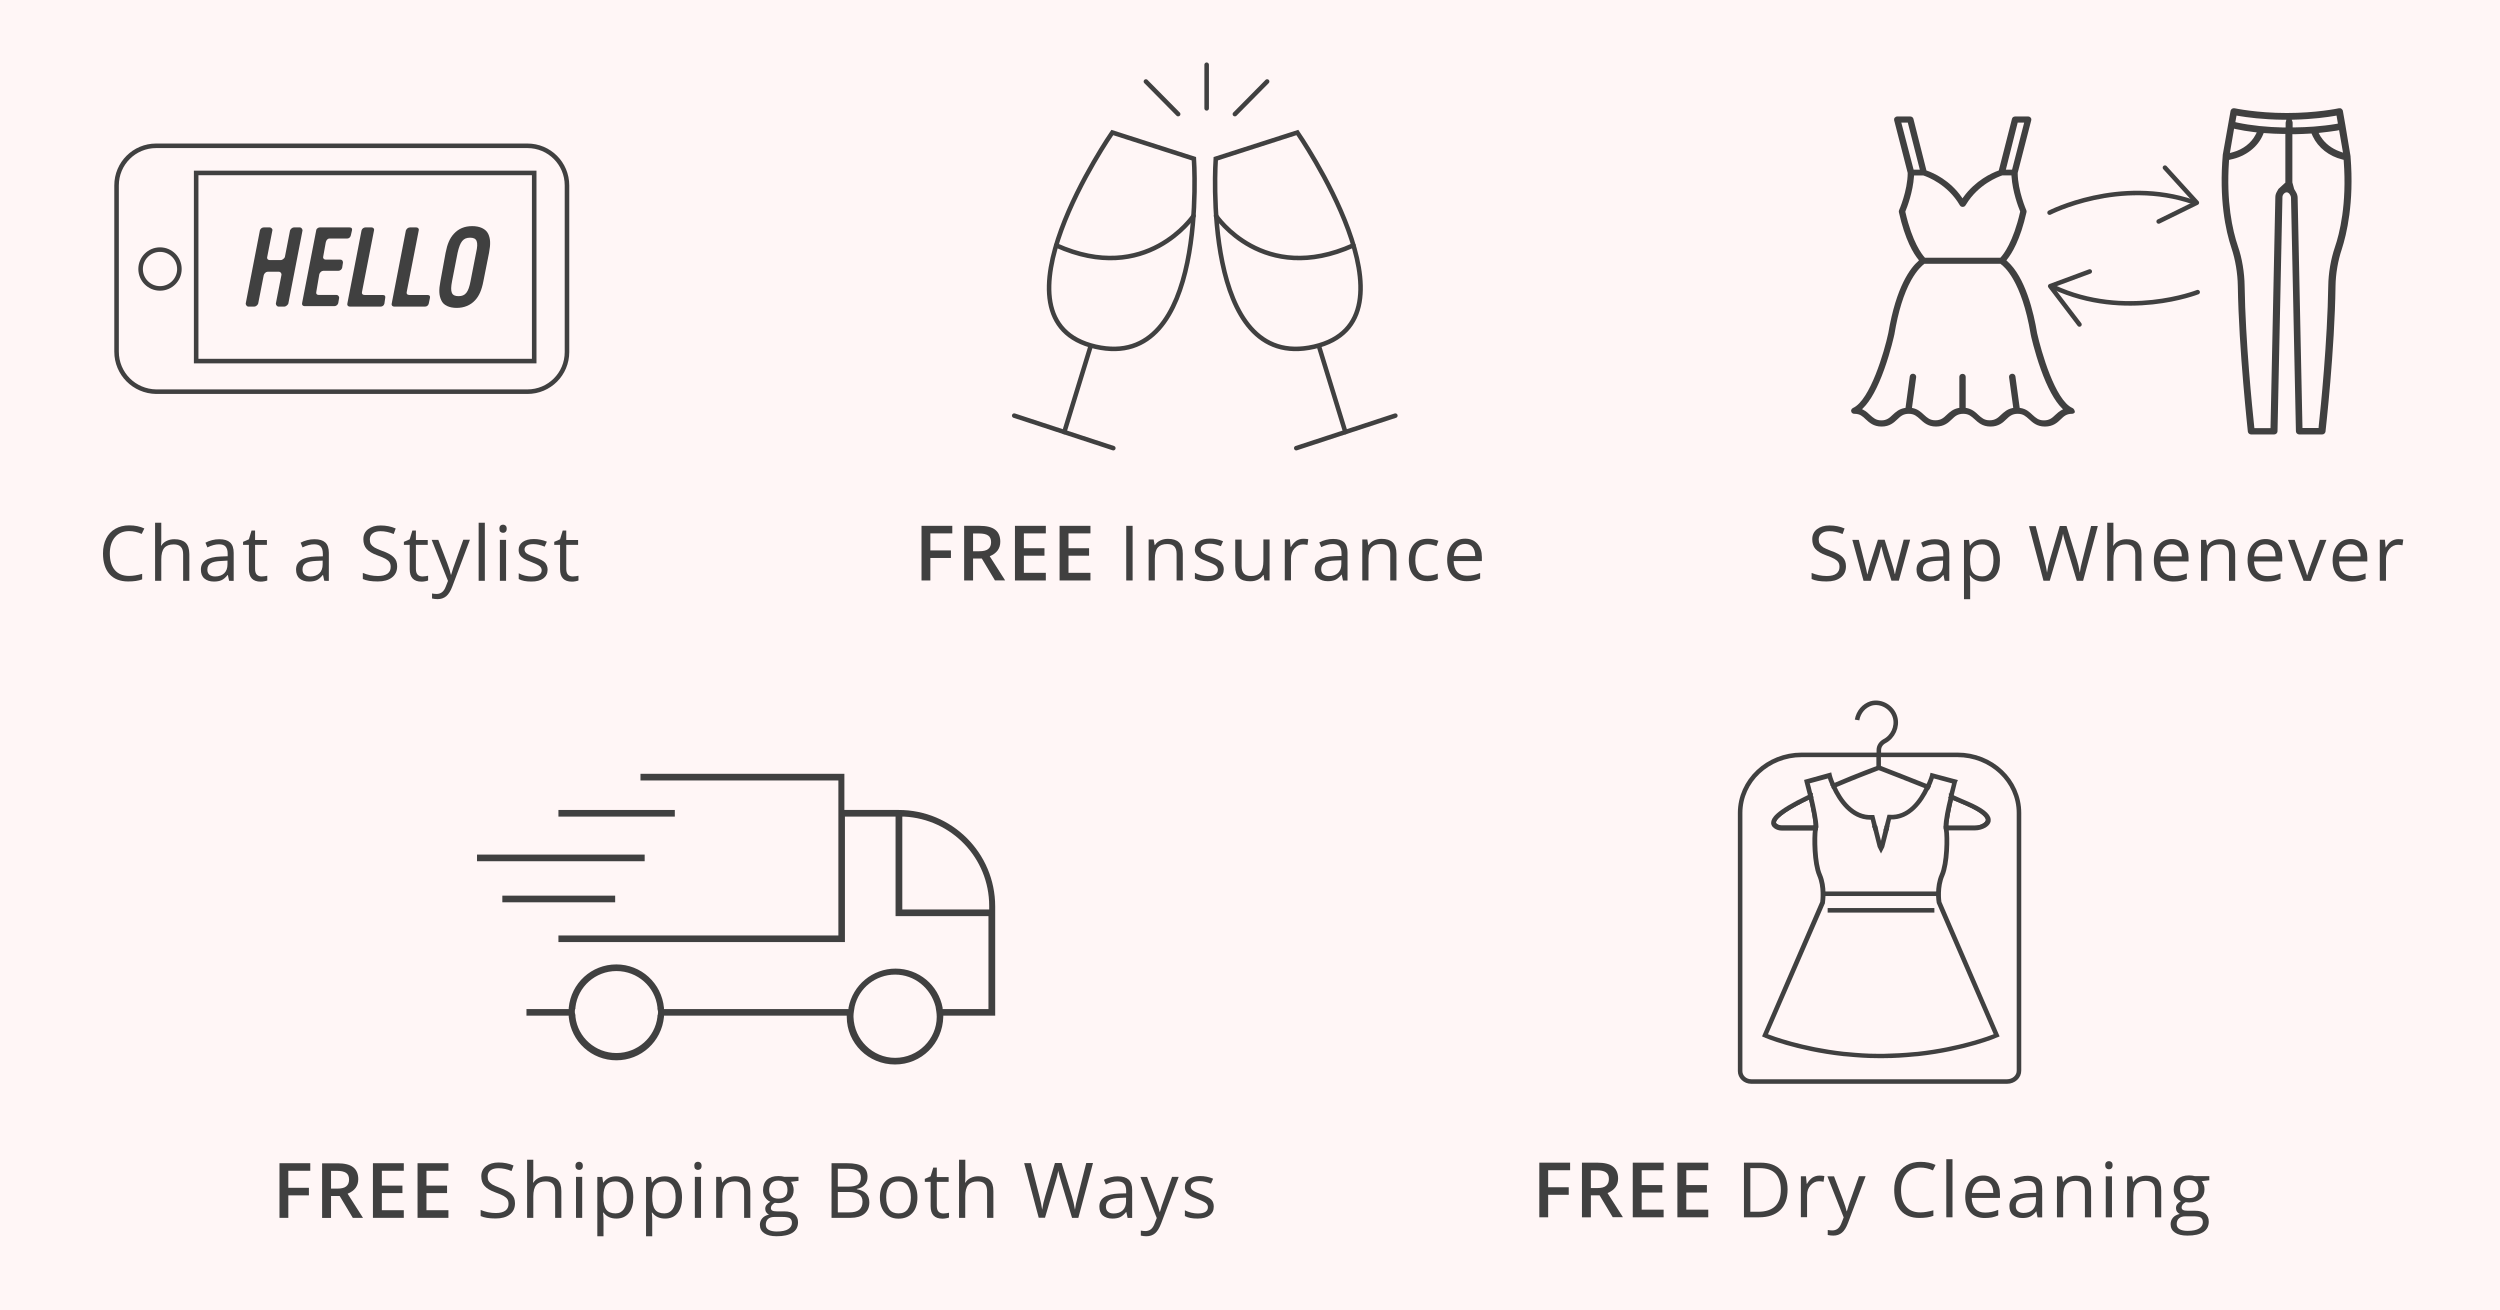 <?xml version="1.0" encoding="utf-8"?>
<!-- Generator: Adobe Illustrator 23.0.1, SVG Export Plug-In . SVG Version: 6.00 Build 0)  -->
<svg version="1.1" xmlns="http://www.w3.org/2000/svg" xmlns:xlink="http://www.w3.org/1999/xlink" x="0px" y="0px"
	 viewBox="0 0 274.52 143.85" style="enable-background:new 0 0 274.52 143.85;" xml:space="preserve">
<style type="text/css">
	.st0{fill:#FFF6F6;}
	.st1{fill:#404040;}
	.st2{fill:none;stroke:#404040;stroke-width:0.5;stroke-linecap:round;stroke-linejoin:round;stroke-miterlimit:10;}
	.st3{fill:none;stroke:#404040;stroke-width:0.5;stroke-miterlimit:10;}
	.st4{fill:none;stroke:#404040;stroke-width:0.25;stroke-miterlimit:10;}
	.st5{fill:#404040;stroke:#404040;stroke-width:0.25;stroke-miterlimit:10;}
	.st6{fill:none;}
	.st7{fill:none;stroke:#404040;stroke-width:0.5;stroke-linecap:round;stroke-miterlimit:10;}
</style>
<g id="Background">
	<rect x="0" class="st0" width="274.52" height="143.85"/>
</g>
<g id="Swap">
	<g>
		<path class="st1" d="M258.11,17.21L258.11,17.21c0-0.02,0-0.04,0-0.05l-0.56-3.37l-0.28-1.6c-0.01-0.09-0.08-0.19-0.16-0.25
			c-0.08-0.06-0.2-0.07-0.29-0.05s-2.44,0.52-5.72,0.52c-3.31,0-5.7-0.52-5.72-0.52c-0.11-0.02-0.21,0-0.29,0.05
			c-0.08,0.06-0.14,0.14-0.16,0.25l-0.85,4.78c-0.42,4.89,0.29,8.3,0.96,10.3c0.41,1.22,0.67,2.74,0.69,4.15
			c0.11,7.05,1.1,15.89,1.1,15.97c0.02,0.19,0.19,0.32,0.38,0.32h2.5c0.2,0,0.38-0.16,0.38-0.35l0.54-25.71
			c0-0.27,0.24-0.53,0.47-0.53c0.24,0,0.46,0.33,0.47,0.58l0.54,25.66c0,0.2,0.18,0.35,0.38,0.35h2.49c0.2,0,0.35-0.14,0.38-0.32
			c0.04-0.36,1.01-8.98,1.1-15.97c0.02-1.36,0.27-2.81,0.69-4.06C257.66,25.77,258.52,22.31,258.11,17.21L258.11,17.21z
			 M245.32,14.13l0.22,0.05c0.61,0.13,1.26,0.24,1.95,0.32l0.32,0.04l-0.14,0.27c-0.48,0.91-1.38,1.6-2.47,1.9l-0.34,0.09
			L245.32,14.13z M250.98,20.02l-0.79,0.73l-0.18,0.32c-0.11,0.19-0.16,0.39-0.16,0.59l-0.53,25.35h-1.77l-0.02-0.19
			c-0.22-2.08-0.96-9.34-1.05-15.4c-0.02-1.48-0.28-3.07-0.73-4.36c-0.62-1.82-1.29-4.91-0.99-9.34l0.01-0.16l0.16-0.04
			c1.65-0.32,3.02-1.38,3.58-2.76l0.06-0.15l0.16,0.01c0.65,0.05,1.32,0.08,2,0.09h0.22v5.31H250.98z M250.99,13.42
			c-0.01,0.04-0.01,0.06-0.01,0.08V14h-0.22c-1.85-0.04-3.6-0.22-5.09-0.54l-0.21-0.05l0.13-0.72l0.22,0.04
			c0.87,0.15,2.67,0.4,4.97,0.42h0.28L250.99,13.42z M256.85,14.29l0.43,2.47l-0.36-0.13c-0.87-0.31-1.6-0.87-2.06-1.59l-0.04-0.05
			c-0.02-0.04-0.05-0.07-0.06-0.11l-0.01-0.01l-0.14-0.27l0.32-0.04c0.59-0.06,1.15-0.14,1.69-0.22L256.85,14.29z M251.65,13.15
			l0.28-0.01c2.06-0.05,3.66-0.28,4.42-0.41l0.22-0.04l0.15,0.88l-0.21,0.04c-0.75,0.13-1.58,0.22-2.43,0.29h-0.01
			c-0.68,0.05-1.39,0.08-2.1,0.09h-0.22v-0.51c0-0.02,0-0.06-0.01-0.09L251.65,13.15z M256.39,27.14L256.39,27.14
			c-0.45,1.32-0.71,2.83-0.73,4.27c-0.09,6.04-0.82,13.31-1.05,15.4L254.6,47h-1.77l-0.53-25.29c0-0.21-0.07-0.43-0.19-0.63
			l-0.19-0.32l-0.2-0.73v-5.29h0.22c0.58-0.01,1.15-0.04,1.72-0.07l0.16-0.01l0.07,0.15c0.02,0.06,0.05,0.11,0.07,0.16
			c0.59,1.25,1.8,2.19,3.24,2.54l0.15,0.04l0.01,0.15C257.71,22.44,256.9,25.65,256.39,27.14z"/>
		<path class="st1" d="M227.57,44.8c-1.89-0.83-3.43-6.22-3.88-8.23c-0.36-2.21-1.29-6.17-3.3-7.91l-0.07-0.07l0.06-0.08
			c0.51-0.63,1.47-2.15,2.15-5.22c0.01-0.07,0.01-0.13-0.02-0.2c-0.01-0.02-0.94-2.16-0.95-4.09v-0.01l1.49-5.79
			c0.02-0.11,0-0.2-0.07-0.28s-0.16-0.13-0.28-0.13h-1.43c-0.16,0-0.31,0.11-0.34,0.26l-1.45,5.67l-0.06,0.02
			c-0.71,0.26-2.49,1.06-3.83,2.91l-0.09,0.13l-0.09-0.13c-1.3-1.87-3.09-2.66-3.81-2.91l-0.06-0.02l-1.43-5.67
			c-0.04-0.15-0.18-0.26-0.34-0.26h-1.43c-0.11,0-0.21,0.05-0.28,0.13s-0.09,0.19-0.07,0.28l1.49,5.79V19
			c-0.01,1.93-0.94,4.07-0.95,4.09c-0.02,0.06-0.04,0.13-0.02,0.2c0.68,3.08,1.63,4.6,2.15,5.22l0.06,0.08l-0.07,0.07
			c-0.86,0.75-2.43,2.77-3.3,7.91c-0.43,2.01-1.99,7.38-3.88,8.23c-0.08,0.04-0.15,0.11-0.18,0.19c-0.04,0.08-0.02,0.18,0.01,0.26
			c0.06,0.12,0.18,0.19,0.32,0.19h0.02c0.6,0,0.88,0.27,1.23,0.6c0.38,0.35,0.85,0.8,1.74,0.8c0.89,0,1.35-0.43,1.74-0.8
			c0.35-0.34,0.65-0.6,1.25-0.6s0.88,0.27,1.25,0.6c0.38,0.35,0.85,0.8,1.74,0.8c0.89,0,1.36-0.43,1.74-0.8
			c0.35-0.34,0.65-0.6,1.25-0.6s0.88,0.27,1.25,0.6c0.38,0.35,0.85,0.8,1.74,0.8c0.89,0,1.36-0.43,1.74-0.8
			c0.35-0.34,0.65-0.6,1.25-0.6s0.88,0.27,1.25,0.6c0.38,0.35,0.85,0.8,1.74,0.8c0.89,0,1.36-0.43,1.74-0.8
			c0.35-0.34,0.63-0.6,1.23-0.6h0.01c0.13,0,0.26-0.08,0.31-0.19C227.82,45.08,227.75,44.88,227.57,44.8z M221.56,13.46h0.71
			l-1.33,5.17h-0.68L221.56,13.46z M208.78,13.46h0.71l1.32,5.17h-0.68L208.78,13.46z M209.23,23.29l-0.01-0.04l0.01-0.04
			c0.2-0.47,0.83-2.15,0.94-3.83l0.01-0.11h1.01h0.01c0.43,0.14,2.66,0.96,4.01,3.28c0.09,0.16,0.31,0.22,0.48,0.13
			c0.06-0.04,0.11-0.07,0.14-0.13l0.06-0.09l0,0c1.35-2.23,3.53-3.04,3.95-3.19l0.02-0.01h1.01l0.01,0.11
			c0.11,1.68,0.74,3.36,0.94,3.83l0.01,0.04l-0.01,0.04c-0.75,3.29-1.82,4.65-2.13,4.98l-0.04,0.04h-8.27l-0.04-0.04
			C211.05,27.94,209.98,26.59,209.23,23.29z M226.43,45c-0.31,0.16-0.54,0.38-0.74,0.56l-0.08-0.07l0.08,0.07
			c-0.35,0.34-0.65,0.6-1.25,0.6s-0.88-0.27-1.25-0.6c-0.33-0.31-0.69-0.66-1.33-0.76l-0.08-0.01l-0.47-3.46
			c-0.01-0.09-0.06-0.16-0.13-0.22c-0.07-0.06-0.16-0.08-0.26-0.07c-0.09,0.01-0.18,0.06-0.24,0.13c-0.06,0.07-0.08,0.15-0.07,0.25
			l0.46,3.37l-0.09,0.02c-0.59,0.12-0.94,0.46-1.25,0.74c-0.35,0.34-0.65,0.6-1.25,0.6c-0.6,0-0.88-0.27-1.25-0.6
			c-0.32-0.31-0.68-0.63-1.29-0.75l-0.09-0.01v-3.41c0-0.19-0.15-0.33-0.35-0.33s-0.35,0.15-0.35,0.33v3.41l-0.09,0.01
			c-0.61,0.12-0.98,0.46-1.29,0.75c-0.35,0.34-0.65,0.6-1.25,0.6c-0.6,0-0.88-0.27-1.25-0.6c-0.31-0.29-0.66-0.62-1.23-0.74
			l-0.09-0.02l0.46-3.37c0.01-0.09-0.01-0.18-0.07-0.25c-0.06-0.07-0.14-0.12-0.24-0.13c-0.09-0.01-0.19,0.01-0.26,0.07
			s-0.12,0.13-0.13,0.22l-0.47,3.46l-0.08,0.01c-0.65,0.11-1.01,0.46-1.34,0.76c-0.35,0.34-0.65,0.6-1.23,0.6
			c-0.6,0-0.88-0.27-1.25-0.6c-0.2-0.19-0.43-0.41-0.74-0.56l-0.13-0.07l0.11-0.11c0.82-0.8,1.6-2.23,2.33-4.27
			c0.71-1.97,1.1-3.78,1.12-3.87v-0.01c0.41-2.46,1.02-4.43,1.83-5.89c0.65-1.16,1.22-1.63,1.43-1.79l0.02-0.02h8.36L219.7,29
			c0.38,0.26,2.3,1.86,3.28,7.69v0.01c0.01,0.08,0.41,1.89,1.12,3.87c0.73,2.03,1.52,3.47,2.33,4.27l0.11,0.11L226.43,45z"/>
	</g>
	<g>
		<path class="st2" d="M240.88,22.2c-8.13-2.81-15.82,1.15-15.82,1.15"/>
		<polyline class="st2" points="237.73,18.41 241.23,22.26 237.04,24.32 		"/>
	</g>
	<g>
		<path class="st2" d="M225.48,31.52c7.9,3.68,15.84,0.56,15.84,0.56"/>
		<polyline class="st2" points="228.34,35.63 225.13,31.42 229.47,29.81 		"/>
	</g>
	<g>
		<path class="st1" d="M202.7,62.18c0,0.53-0.19,0.94-0.57,1.23c-0.38,0.3-0.9,0.44-1.56,0.44c-0.71,0-1.26-0.09-1.64-0.27v-0.67
			c0.25,0.1,0.51,0.19,0.8,0.25c0.29,0.06,0.58,0.09,0.86,0.09c0.46,0,0.82-0.09,1.05-0.26c0.24-0.18,0.35-0.42,0.35-0.74
			c0-0.21-0.04-0.38-0.13-0.51c-0.08-0.13-0.22-0.25-0.42-0.37c-0.2-0.11-0.49-0.24-0.89-0.38c-0.56-0.2-0.96-0.44-1.2-0.71
			S199,59.65,199,59.21c0-0.46,0.17-0.83,0.52-1.1c0.35-0.27,0.81-0.41,1.38-0.41c0.6,0,1.14,0.11,1.65,0.33l-0.22,0.61
			c-0.5-0.21-0.98-0.31-1.44-0.31c-0.37,0-0.66,0.08-0.87,0.24c-0.21,0.16-0.31,0.38-0.31,0.66c0,0.21,0.04,0.38,0.12,0.51
			c0.08,0.13,0.21,0.25,0.39,0.37c0.18,0.11,0.46,0.23,0.83,0.37c0.63,0.22,1.06,0.46,1.3,0.72
			C202.58,61.44,202.7,61.77,202.7,62.18z"/>
		<path class="st1" d="M207.7,63.78l-0.82-2.64c-0.05-0.16-0.15-0.53-0.29-1.1h-0.03c-0.11,0.48-0.21,0.85-0.29,1.11l-0.85,2.63
			h-0.79l-1.23-4.5h0.71c0.29,1.13,0.51,1.99,0.66,2.58c0.15,0.59,0.24,0.99,0.26,1.19h0.03c0.03-0.16,0.08-0.36,0.15-0.61
			c0.07-0.25,0.12-0.44,0.17-0.59l0.83-2.58h0.74l0.8,2.58c0.15,0.47,0.26,0.87,0.31,1.18h0.03c0.01-0.1,0.04-0.25,0.09-0.46
			s0.33-1.31,0.86-3.31h0.71l-1.24,4.5H207.7z"/>
		<path class="st1" d="M213.54,63.78l-0.13-0.64h-0.03c-0.22,0.28-0.45,0.47-0.67,0.57c-0.22,0.1-0.5,0.15-0.83,0.15
			c-0.45,0-0.79-0.12-1.05-0.34s-0.38-0.56-0.38-0.98c0-0.91,0.73-1.38,2.18-1.43l0.76-0.02V60.8c0-0.35-0.08-0.61-0.23-0.78
			c-0.15-0.17-0.39-0.25-0.73-0.25c-0.38,0-0.8,0.11-1.27,0.34l-0.21-0.52c0.22-0.12,0.46-0.21,0.73-0.28s0.53-0.1,0.79-0.1
			c0.54,0,0.93,0.12,1.19,0.36c0.26,0.24,0.39,0.62,0.39,1.14v3.07H213.54z M212,63.3c0.42,0,0.76-0.12,1-0.35s0.36-0.56,0.36-0.98
			v-0.41l-0.68,0.03c-0.54,0.02-0.93,0.1-1.17,0.25s-0.36,0.38-0.36,0.7c0,0.25,0.07,0.43,0.22,0.56
			C211.53,63.23,211.73,63.3,212,63.3z"/>
		<path class="st1" d="M217.75,63.86c-0.29,0-0.56-0.05-0.8-0.16c-0.24-0.11-0.44-0.27-0.61-0.5h-0.05
			c0.03,0.26,0.05,0.51,0.05,0.75v1.85h-0.68v-6.51h0.55l0.09,0.62h0.03c0.17-0.25,0.38-0.42,0.61-0.53s0.5-0.16,0.8-0.16
			c0.6,0,1.06,0.2,1.38,0.61c0.32,0.41,0.49,0.98,0.49,1.71c0,0.74-0.16,1.31-0.49,1.72C218.79,63.66,218.34,63.86,217.75,63.86z
			 M217.65,59.78c-0.46,0-0.79,0.13-1,0.38c-0.21,0.25-0.31,0.66-0.32,1.21v0.15c0,0.63,0.1,1.08,0.32,1.36
			c0.21,0.27,0.55,0.41,1.01,0.41c0.39,0,0.69-0.16,0.91-0.47s0.33-0.75,0.33-1.3c0-0.56-0.11-0.99-0.33-1.29
			S218.05,59.78,217.65,59.78z"/>
		<path class="st1" d="M228.74,63.78h-0.69l-1.21-4.02c-0.06-0.18-0.12-0.4-0.19-0.67c-0.07-0.27-0.11-0.43-0.11-0.49
			c-0.06,0.36-0.16,0.76-0.29,1.18l-1.17,3.99h-0.69l-1.59-6h0.74l0.95,3.7c0.13,0.52,0.23,0.99,0.29,1.41
			c0.07-0.5,0.18-0.99,0.33-1.47l1.07-3.65h0.74l1.13,3.68c0.13,0.42,0.24,0.9,0.33,1.44c0.05-0.39,0.15-0.86,0.3-1.42l0.94-3.7
			h0.74L228.74,63.78z"/>
		<path class="st1" d="M234.47,63.78v-2.91c0-0.37-0.08-0.64-0.25-0.82s-0.43-0.27-0.78-0.27c-0.47,0-0.82,0.13-1.04,0.39
			s-0.33,0.68-0.33,1.26v2.35h-0.68V57.4h0.68v1.93c0,0.23-0.01,0.42-0.03,0.58h0.04c0.13-0.22,0.32-0.39,0.57-0.51
			c0.25-0.12,0.53-0.19,0.85-0.19c0.55,0,0.96,0.13,1.24,0.39c0.27,0.26,0.41,0.68,0.41,1.25v2.93H234.47z"/>
		<path class="st1" d="M238.66,63.86c-0.66,0-1.19-0.2-1.57-0.61c-0.38-0.4-0.58-0.97-0.58-1.69c0-0.72,0.18-1.3,0.54-1.73
			c0.36-0.43,0.84-0.64,1.44-0.64c0.56,0,1.01,0.19,1.34,0.56s0.49,0.86,0.49,1.47v0.43h-3.1c0.01,0.53,0.15,0.93,0.4,1.2
			c0.25,0.27,0.61,0.41,1.07,0.41c0.48,0,0.96-0.1,1.44-0.3v0.61c-0.24,0.1-0.47,0.18-0.68,0.22S238.96,63.86,238.66,63.86z
			 M238.47,59.77c-0.36,0-0.65,0.12-0.86,0.35s-0.34,0.56-0.38,0.98h2.35c0-0.43-0.1-0.76-0.29-0.99
			C239.1,59.89,238.83,59.77,238.47,59.77z"/>
		<path class="st1" d="M244.76,63.78v-2.91c0-0.37-0.08-0.64-0.25-0.82s-0.43-0.27-0.78-0.27c-0.47,0-0.82,0.13-1.03,0.38
			c-0.22,0.25-0.33,0.67-0.33,1.26v2.36h-0.68v-4.5h0.55l0.11,0.62h0.03c0.14-0.22,0.33-0.39,0.59-0.51
			c0.25-0.12,0.53-0.18,0.84-0.18c0.54,0,0.95,0.13,1.22,0.39s0.41,0.68,0.41,1.25v2.93H244.76z"/>
		<path class="st1" d="M248.95,63.86c-0.66,0-1.19-0.2-1.57-0.61c-0.38-0.4-0.58-0.97-0.58-1.69c0-0.72,0.18-1.3,0.54-1.73
			c0.36-0.43,0.84-0.64,1.44-0.64c0.56,0,1.01,0.19,1.34,0.56s0.49,0.86,0.49,1.47v0.43h-3.1c0.01,0.53,0.15,0.93,0.4,1.2
			s0.61,0.41,1.07,0.41c0.48,0,0.96-0.1,1.44-0.3v0.61c-0.24,0.1-0.47,0.18-0.68,0.22S249.25,63.86,248.95,63.86z M248.76,59.77
			c-0.36,0-0.65,0.12-0.86,0.35s-0.34,0.56-0.38,0.98h2.35c0-0.43-0.1-0.76-0.29-0.99C249.39,59.89,249.12,59.77,248.76,59.77z"/>
		<path class="st1" d="M252.95,63.78l-1.71-4.5h0.73l0.97,2.67c0.22,0.62,0.35,1.03,0.39,1.21h0.03c0.03-0.14,0.13-0.45,0.29-0.9
			c0.16-0.46,0.52-1.45,1.08-2.98h0.73l-1.71,4.5H252.95z"/>
		<path class="st1" d="M258.29,63.86c-0.66,0-1.19-0.2-1.57-0.61c-0.38-0.4-0.58-0.97-0.58-1.69c0-0.72,0.18-1.3,0.54-1.73
			c0.36-0.43,0.84-0.64,1.44-0.64c0.56,0,1.01,0.19,1.34,0.56s0.49,0.86,0.49,1.47v0.43h-3.1c0.01,0.53,0.15,0.93,0.4,1.2
			s0.61,0.41,1.07,0.41c0.48,0,0.96-0.1,1.44-0.3v0.61c-0.24,0.1-0.47,0.18-0.68,0.22S258.59,63.86,258.29,63.86z M258.1,59.77
			c-0.36,0-0.65,0.12-0.86,0.35s-0.34,0.56-0.38,0.98h2.35c0-0.43-0.1-0.76-0.29-0.99C258.73,59.89,258.46,59.77,258.1,59.77z"/>
		<path class="st1" d="M263.36,59.2c0.2,0,0.38,0.02,0.54,0.05l-0.09,0.63c-0.19-0.04-0.35-0.06-0.49-0.06
			c-0.36,0-0.67,0.15-0.93,0.44c-0.26,0.29-0.39,0.66-0.39,1.1v2.41h-0.68v-4.5h0.56l0.08,0.83h0.03c0.17-0.29,0.37-0.52,0.6-0.68
			C262.82,59.28,263.08,59.2,263.36,59.2z"/>
	</g>
</g>
<g id="Dry_Cleaning">
	<g>
		<path class="st3" d="M203.92,79.06c0.16-0.9,0.76-1.57,1.55-1.82c1.09-0.3,2.33,0.41,2.63,1.55c0.27,1-0.24,2.12-1.17,2.6
			c-0.35,0.19-0.62,0.54-0.62,0.98v0.52"/>
		<path class="st3" d="M220.39,118.76H192.3c-0.68,0-1.22-0.52-1.22-1.14V89.27c0-3.53,3.04-6.38,6.76-6.38h8.47h8.63
			c3.74,0,6.76,2.85,6.76,6.38v28.28C221.72,118.22,221.12,118.76,220.39,118.76z"/>
	</g>
	<g>
		<path class="st4" d="M213.82,90.79h3.01c0.38,0,0.73-0.08,1-0.27c0.24-0.16,0.38-0.33,0.35-0.52c-0.03-0.24-0.33-0.81-2.25-1.66
			c-0.52-0.22-1.06-0.46-1.57-0.68C214.06,88.91,213.79,90.24,213.82,90.79z"/>
		<path class="st4" d="M198.73,87.61c-2.09,1-3.74,2.01-3.83,2.66c0,0.08,0,0.19,0.16,0.3c0.16,0.11,0.38,0.19,0.6,0.19h3.61
			C199.3,90.24,199.03,88.89,198.73,87.61z"/>
		<path class="st5" d="M213.06,99.06c-0.03-0.16-0.22-1.68,0.33-2.93c0.57-1.33,0.6-4.15,0.46-5.07h-0.27
			c0.14,0.87,0.11,3.69-0.46,4.99c-0.6,1.36-0.35,2.98-0.33,3.07l6.3,14.52c-0.62,0.24-3.88,1.47-8.49,1.98l-0.38,0.03
			c-1.11,0.11-2.23,0.16-3.34,0.19h-0.05c-0.11,0-0.19,0-0.3,0c-0.11,0-0.19,0-0.3,0h-0.05c-1.11,0-2.25-0.08-3.34-0.19l-0.38-0.03
			c-4.61-0.52-7.87-1.74-8.49-1.98l6.3-14.49v-0.03c0-0.08,0.27-1.71-0.33-3.07c-0.57-1.3-0.57-4.12-0.46-4.99h-0.27
			c-0.14,0.92-0.11,3.74,0.46,5.07c0.54,1.25,0.35,2.79,0.33,2.93l-6.35,14.68l0.11,0.05c0.03,0.03,3.5,1.49,8.68,2.06l0.38,0.03
			c1.11,0.11,2.25,0.19,3.36,0.19h0.05c0.08,0,0.14,0,0.22,0c0.05,0,0.11,0,0.16,0c0.08,0,0.14,0,0.22,0h0.05
			c1.11,0,2.25-0.08,3.36-0.19l0.38-0.03c5.18-0.57,8.66-2.04,8.68-2.06l0.11-0.05L213.06,99.06z"/>
		<path class="st5" d="M198.98,87.5c-0.08,0.03-0.16,0.08-0.24,0.11c0.3,1.28,0.57,2.63,0.54,3.15h0.27
			C199.55,90.14,199.25,88.67,198.98,87.5z"/>
		<path class="st5" d="M205.38,89.89c0.05,0,0.08,0,0.14,0l0.22,0.9h0.27l-0.3-1.17h-0.11c-2.14,0.14-3.47-1.87-4.1-3.26
			c-0.08,0.03-0.16,0.08-0.24,0.11C201.91,87.86,203.24,89.89,205.38,89.89z"/>
		<polygon class="st5" points="206.55,92.85 206.09,91.06 205.82,91.06 206.3,92.96 206.55,93.45 206.79,92.98 207.28,91.06 
			206.98,91.06 		"/>
		<path class="st5" d="M212.27,85.33l2.23,0.6c-0.05,0.24-0.19,0.76-0.35,1.36c0.08,0.03,0.16,0.08,0.24,0.11
			c0.14-0.57,0.27-1.11,0.38-1.55l0.05-0.11l-2.74-0.73l-0.03,0.14c0,0.03-0.14,0.49-0.43,1.11c0.08,0.03,0.16,0.05,0.24,0.11
			C212.08,85.9,212.19,85.52,212.27,85.33z"/>
		<path class="st5" d="M213.55,90.79h0.27c-0.03-0.52,0.24-1.85,0.52-3.09c-0.08-0.03-0.16-0.08-0.24-0.11
			C213.82,88.72,213.52,90.16,213.55,90.79z"/>
		<path class="st5" d="M198.57,85.93l2.23-0.6c0.05,0.16,0.16,0.49,0.33,0.87c0.08-0.03,0.16-0.08,0.24-0.11
			c-0.24-0.54-0.35-0.95-0.35-0.98l-0.03-0.14l-2.74,0.76l0.03,0.14c0.11,0.41,0.24,0.92,0.38,1.47c0.08-0.03,0.16-0.08,0.24-0.11
			C198.76,86.63,198.65,86.15,198.57,85.93z"/>
		<path class="st5" d="M207.47,89.59h-0.11l-0.3,1.17h0.27l0.22-0.9c2.17,0.08,3.5-1.87,4.18-3.28c-0.08-0.03-0.16-0.05-0.24-0.11
			C210.84,87.86,209.56,89.76,207.47,89.59z"/>
		<path class="st5" d="M206.3,84.44l0.38,0.14c1,0.38,2.79,1.09,4.83,1.9c0.03-0.08,0.08-0.16,0.11-0.24
			c-2.04-0.81-3.83-1.52-4.83-1.9l-0.46-0.19l-0.05,0.03c-0.03,0-2.33,0.84-4.86,1.93c0.03,0.08,0.08,0.16,0.11,0.24
			C203.35,85.58,205.16,84.87,206.3,84.44z"/>
		<path class="st5" d="M199.25,90.79h-3.61c-0.22,0-0.43-0.05-0.6-0.19c-0.16-0.11-0.16-0.24-0.16-0.3
			c0.08-0.65,1.74-1.66,3.83-2.66c-0.03-0.08-0.05-0.19-0.05-0.27c-3.91,1.87-3.99,2.63-4.04,2.9c-0.03,0.16,0,0.38,0.27,0.57
			c0.22,0.16,0.49,0.24,0.76,0.24h3.58c0-0.05,0.03-0.14,0.03-0.16C199.25,90.84,199.25,90.81,199.25,90.79z"/>
		<path class="st5" d="M215.94,88.34c1.93,0.84,2.25,1.38,2.25,1.66c0,0.19-0.11,0.35-0.35,0.52c-0.27,0.16-0.62,0.27-1,0.27h-3.01
			c0,0.03,0,0.08,0,0.11c0,0.05,0.03,0.11,0.03,0.16h2.98c0.41,0,0.81-0.11,1.14-0.3c0.43-0.27,0.52-0.57,0.49-0.76
			c-0.03-0.57-0.84-1.19-2.42-1.87c-0.54-0.24-1.09-0.46-1.63-0.71c-0.03,0.08-0.05,0.19-0.05,0.27
			C214.88,87.88,215.42,88.13,215.94,88.34z"/>
		<polygon class="st5" points="206.03,90.79 205.73,90.79 205.82,91.06 206.09,91.06 		"/>
		<polygon class="st5" points="206.98,91.06 207.28,91.06 207.33,90.79 207.06,90.79 		"/>
		<path class="st5" d="M198.98,87.5c-0.03-0.08-0.05-0.19-0.05-0.27c-0.08,0.03-0.16,0.08-0.24,0.11c0.03,0.08,0.05,0.19,0.05,0.27
			C198.81,87.58,198.9,87.53,198.98,87.5z"/>
		<path class="st5" d="M201.26,86.47c0.08-0.03,0.16-0.08,0.24-0.11c-0.03-0.08-0.08-0.16-0.11-0.24c-0.08,0.03-0.16,0.08-0.24,0.11
			C201.18,86.28,201.23,86.36,201.26,86.47z"/>
		<path class="st5" d="M199.52,90.92c0-0.05,0-0.08,0-0.14h-0.27c0,0.03,0,0.08,0,0.11c0,0.05-0.03,0.11-0.03,0.16h0.27
			C199.49,91,199.52,90.95,199.52,90.92z"/>
		<path class="st5" d="M211.76,86.61c0.05-0.08,0.08-0.16,0.11-0.24c-0.08-0.03-0.16-0.05-0.24-0.11c-0.03,0.08-0.08,0.16-0.11,0.24
			C211.59,86.53,211.68,86.55,211.76,86.61z"/>
		<path class="st5" d="M213.82,90.79h-0.27c0,0.05,0,0.11,0,0.14c0,0.03,0,0.08,0.03,0.14h0.27c0-0.05-0.03-0.14-0.03-0.16
			C213.82,90.84,213.82,90.81,213.82,90.79z"/>
		<path class="st5" d="M214.09,87.56c0.08,0.03,0.16,0.08,0.24,0.11c0.03-0.08,0.05-0.19,0.05-0.27c-0.08-0.03-0.16-0.08-0.24-0.11
			C214.15,87.39,214.12,87.48,214.09,87.56z"/>
	</g>
	<line class="st3" x1="206.29" y1="84.3" x2="206.29" y2="82.89"/>
	<line class="st3" x1="200.14" y1="98.14" x2="212.95" y2="98.14"/>
	<line class="st3" x1="200.69" y1="99.96" x2="212.41" y2="99.96"/>
	<g>
		<path class="st1" d="M170,133.67h-0.97v-6h3.38v0.83H170v1.87h2.26v0.83H170V133.67z"/>
		<path class="st1" d="M174.69,131.27v2.4h-0.98v-6h1.69c0.77,0,1.35,0.14,1.72,0.43c0.37,0.29,0.56,0.73,0.56,1.31
			c0,0.75-0.39,1.28-1.16,1.6l1.69,2.65h-1.12l-1.44-2.4H174.69z M174.69,130.46h0.68c0.46,0,0.79-0.08,0.99-0.25
			c0.21-0.17,0.31-0.42,0.31-0.75c0-0.34-0.11-0.58-0.33-0.73s-0.55-0.22-1-0.22h-0.65V130.46z"/>
		<path class="st1" d="M182.68,133.67h-3.39v-6h3.39v0.83h-2.41v1.63h2.26v0.82h-2.26v1.88h2.41V133.67z"/>
		<path class="st1" d="M187.58,133.67h-3.39v-6h3.39v0.83h-2.41v1.63h2.26v0.82h-2.26v1.88h2.41V133.67z"/>
		<path class="st1" d="M196.29,130.61c0,0.99-0.27,1.75-0.81,2.27s-1.31,0.79-2.32,0.79h-1.66v-6h1.84c0.93,0,1.66,0.26,2.17,0.77
			C196.03,128.96,196.29,129.68,196.29,130.61z M195.55,130.63c0-0.78-0.2-1.37-0.59-1.77c-0.39-0.4-0.98-0.59-1.75-0.59h-1.01v4.79
			h0.85c0.83,0,1.46-0.21,1.88-0.61C195.35,132.04,195.55,131.44,195.55,130.63z"/>
		<path class="st1" d="M199.79,129.09c0.2,0,0.38,0.02,0.54,0.05l-0.09,0.63c-0.19-0.04-0.35-0.06-0.49-0.06
			c-0.36,0-0.67,0.15-0.93,0.44c-0.26,0.29-0.39,0.66-0.39,1.1v2.41h-0.68v-4.5h0.56l0.08,0.83h0.03c0.17-0.29,0.37-0.52,0.6-0.68
			C199.25,129.17,199.51,129.09,199.79,129.09z"/>
		<path class="st1" d="M200.66,129.17h0.73l0.98,2.56c0.22,0.58,0.35,1.01,0.4,1.27h0.03c0.04-0.14,0.11-0.38,0.22-0.72
			s0.48-1.38,1.11-3.12h0.73l-1.93,5.12c-0.19,0.51-0.42,0.87-0.67,1.08s-0.57,0.32-0.94,0.32c-0.21,0-0.41-0.02-0.62-0.07v-0.55
			c0.15,0.03,0.32,0.05,0.5,0.05c0.47,0,0.8-0.26,1-0.79l0.25-0.64L200.66,129.17z"/>
		<path class="st1" d="M210.88,128.21c-0.66,0-1.18,0.22-1.56,0.66c-0.38,0.44-0.57,1.04-0.57,1.8c0,0.78,0.18,1.39,0.55,1.82
			c0.37,0.43,0.89,0.64,1.57,0.64c0.42,0,0.9-0.08,1.43-0.23v0.61c-0.42,0.16-0.93,0.23-1.54,0.23c-0.88,0-1.57-0.27-2.04-0.8
			c-0.48-0.54-0.72-1.3-0.72-2.29c0-0.62,0.12-1.16,0.35-1.62c0.23-0.46,0.56-0.82,1-1.07c0.44-0.25,0.95-0.38,1.54-0.38
			c0.63,0,1.18,0.12,1.65,0.34l-0.29,0.6C211.79,128.31,211.34,128.21,210.88,128.21z"/>
		<path class="st1" d="M214.4,133.67h-0.68v-6.38h0.68V133.67z"/>
		<path class="st1" d="M217.95,133.75c-0.67,0-1.19-0.2-1.57-0.61c-0.38-0.4-0.58-0.97-0.58-1.69c0-0.72,0.18-1.3,0.54-1.73
			c0.36-0.43,0.84-0.64,1.44-0.64c0.56,0,1.01,0.19,1.34,0.56s0.49,0.86,0.49,1.47v0.43h-3.1c0.01,0.53,0.15,0.93,0.4,1.2
			s0.61,0.41,1.07,0.41c0.48,0,0.96-0.1,1.44-0.3v0.61c-0.24,0.1-0.47,0.18-0.68,0.22C218.52,133.72,218.26,133.75,217.95,133.75z
			 M217.77,129.66c-0.36,0-0.65,0.12-0.86,0.35c-0.21,0.24-0.34,0.56-0.38,0.98h2.35c0-0.43-0.1-0.76-0.29-0.99
			C218.4,129.77,218.13,129.66,217.77,129.66z"/>
		<path class="st1" d="M223.74,133.67l-0.13-0.64h-0.03c-0.22,0.28-0.45,0.47-0.67,0.57c-0.22,0.1-0.5,0.15-0.83,0.15
			c-0.45,0-0.79-0.12-1.05-0.34s-0.38-0.56-0.38-0.98c0-0.91,0.73-1.38,2.18-1.43l0.76-0.02v-0.28c0-0.35-0.08-0.61-0.23-0.78
			c-0.15-0.17-0.39-0.25-0.73-0.25c-0.38,0-0.8,0.11-1.27,0.34l-0.21-0.52c0.22-0.12,0.46-0.21,0.73-0.28s0.53-0.1,0.79-0.1
			c0.54,0,0.93,0.12,1.19,0.36c0.26,0.24,0.39,0.62,0.39,1.14v3.07H223.74z M222.2,133.19c0.42,0,0.76-0.12,1-0.35
			s0.36-0.56,0.36-0.98v-0.41l-0.68,0.03c-0.54,0.02-0.93,0.1-1.17,0.25s-0.36,0.38-0.36,0.7c0,0.25,0.07,0.43,0.22,0.56
			C221.73,133.12,221.94,133.19,222.2,133.19z"/>
		<path class="st1" d="M228.94,133.67v-2.91c0-0.37-0.08-0.64-0.25-0.82s-0.43-0.27-0.78-0.27c-0.47,0-0.81,0.13-1.03,0.38
			c-0.22,0.25-0.33,0.67-0.33,1.26v2.36h-0.68v-4.5h0.55l0.11,0.62h0.03c0.14-0.22,0.33-0.39,0.59-0.51
			c0.25-0.12,0.53-0.18,0.84-0.18c0.54,0,0.95,0.13,1.22,0.39s0.41,0.68,0.41,1.25v2.93H228.94z"/>
		<path class="st1" d="M231.17,127.95c0-0.16,0.04-0.27,0.12-0.34c0.08-0.07,0.17-0.11,0.29-0.11c0.11,0,0.2,0.04,0.28,0.11
			c0.08,0.07,0.12,0.19,0.12,0.34c0,0.15-0.04,0.27-0.12,0.34c-0.08,0.08-0.17,0.11-0.28,0.11c-0.12,0-0.21-0.04-0.29-0.11
			C231.21,128.22,231.17,128.1,231.17,127.95z M231.91,133.67h-0.68v-4.5h0.68V133.67z"/>
		<path class="st1" d="M236.64,133.67v-2.91c0-0.37-0.08-0.64-0.25-0.82s-0.43-0.27-0.78-0.27c-0.47,0-0.82,0.13-1.03,0.38
			c-0.22,0.25-0.33,0.67-0.33,1.26v2.36h-0.68v-4.5h0.55l0.11,0.62h0.03c0.14-0.22,0.33-0.39,0.59-0.51
			c0.25-0.12,0.53-0.18,0.84-0.18c0.54,0,0.95,0.13,1.22,0.39s0.41,0.68,0.41,1.25v2.93H236.64z"/>
		<path class="st1" d="M242.6,129.17v0.43l-0.83,0.1c0.08,0.1,0.14,0.22,0.21,0.38s0.09,0.33,0.09,0.52c0,0.44-0.15,0.79-0.45,1.05
			s-0.71,0.39-1.24,0.39c-0.13,0-0.26-0.01-0.38-0.03c-0.29,0.15-0.44,0.35-0.44,0.58c0,0.12,0.05,0.21,0.15,0.27
			c0.1,0.06,0.27,0.09,0.52,0.09h0.8c0.49,0,0.86,0.1,1.12,0.31c0.26,0.21,0.39,0.5,0.39,0.89c0,0.5-0.2,0.88-0.6,1.14
			c-0.4,0.26-0.98,0.39-1.75,0.39c-0.59,0-1.04-0.11-1.36-0.33s-0.48-0.53-0.48-0.93c0-0.27,0.09-0.51,0.26-0.71
			c0.17-0.2,0.42-0.33,0.74-0.41c-0.12-0.05-0.21-0.13-0.29-0.24c-0.08-0.11-0.12-0.24-0.12-0.38c0-0.16,0.04-0.31,0.13-0.43
			c0.09-0.12,0.23-0.24,0.41-0.36c-0.23-0.1-0.42-0.26-0.57-0.49c-0.15-0.23-0.22-0.49-0.22-0.79c0-0.49,0.15-0.87,0.44-1.14
			c0.29-0.27,0.71-0.4,1.25-0.4c0.24,0,0.45,0.03,0.64,0.08H242.6z M239.02,134.42c0,0.24,0.1,0.43,0.31,0.55s0.5,0.19,0.88,0.19
			c0.57,0,0.99-0.09,1.27-0.26c0.27-0.17,0.41-0.4,0.41-0.69c0-0.24-0.08-0.41-0.23-0.51c-0.15-0.09-0.43-0.14-0.85-0.14H240
			c-0.31,0-0.55,0.07-0.72,0.22C239.11,133.93,239.02,134.14,239.02,134.42z M239.39,130.61c0,0.31,0.09,0.55,0.27,0.71
			s0.42,0.24,0.74,0.24c0.66,0,1-0.32,1-0.97c0-0.67-0.34-1.01-1.01-1.01c-0.32,0-0.57,0.09-0.74,0.26
			C239.47,130.01,239.39,130.27,239.39,130.61z"/>
	</g>
</g>
<g id="Shipping">
	<g>
		<path class="st6" d="M99.21,89.67h-0.2v10.2h9.47v-0.33C108.55,94.31,104.45,90,99.21,89.67z"/>
		<path class="st6" d="M72.19,110.6c-0.26-2.25-2.19-3.97-4.5-3.97c-2.32,0-4.24,1.72-4.5,3.97v0.13c0,0.13-0.07,0.26-0.07,0.4
			c0,0.13,0,0.26,0.07,0.4v0.13c0.26,2.25,2.19,3.97,4.5,3.97c2.32,0,4.24-1.72,4.5-3.97v-0.13c0-0.13,0.07-0.26,0.07-0.4
			s0-0.26-0.07-0.4V110.6z"/>
		<rect x="61.32" y="88.94" class="st1" width="12.78" height="0.73"/>
		<rect x="52.38" y="93.84" class="st1" width="18.41" height="0.73"/>
		<rect x="55.16" y="98.35" class="st1" width="12.39" height="0.73"/>
		<path class="st1" d="M98.68,88.94h-5.96v-3.97H70.33v0.73h21.73v17.02H61.32v0.73h31.46V89.67h5.56v10.93h10.2v10.2h-5.03v-0.13
			c-0.46-2.52-2.65-4.31-5.17-4.31c-2.52,0-4.7,1.79-5.17,4.31v0.13H72.91v-0.13c-0.26-2.72-2.52-4.77-5.23-4.77
			c-2.72,0-4.97,2.05-5.23,4.77v0.13h-4.64v0.73h4.64v0.13c0.26,2.72,2.52,4.77,5.23,4.77c2.72,0,4.97-2.05,5.23-4.77v-0.13h20.07
			v0.13c0,2.91,2.38,5.23,5.3,5.23s5.23-2.32,5.3-5.23v-0.13h5.7V99.54C109.28,93.64,104.51,88.94,98.68,88.94z M72.19,111.53v0.13
			c-0.26,2.25-2.19,3.97-4.5,3.97c-2.32,0-4.24-1.72-4.5-3.97v-0.13c0-0.13-0.07-0.26-0.07-0.4s0-0.26,0.07-0.4v-0.13
			c0.26-2.25,2.19-3.97,4.5-3.97c2.32,0,4.24,1.72,4.5,3.97v0.13c0,0.13,0.07,0.26,0.07,0.4C72.25,111.26,72.25,111.4,72.19,111.53z
			 M102.86,111.66c0,2.45-2.05,4.5-4.57,4.5c-2.45,0-4.5-1.99-4.57-4.5c0,0,0,0,0-0.07c0-0.33,0.07-0.66,0.13-1.06
			c0.46-2.05,2.32-3.51,4.44-3.51c2.12,0,3.91,1.46,4.44,3.51C102.79,110.93,102.86,111.26,102.86,111.66L102.86,111.66z
			 M108.55,99.87h-9.47v-10.2h0.2c5.23,0.26,9.34,4.57,9.34,9.8v0.4H108.55z"/>
	</g>
	<g>
		<path class="st1" d="M31.66,133.73h-0.97v-6h3.38v0.83h-2.41v1.87h2.26v0.83h-2.26V133.73z"/>
		<path class="st1" d="M36.35,131.34v2.4h-0.98v-6h1.69c0.77,0,1.35,0.14,1.72,0.43c0.37,0.29,0.56,0.73,0.56,1.31
			c0,0.75-0.39,1.28-1.17,1.6l1.69,2.65h-1.12l-1.44-2.4H36.35z M36.35,130.52h0.68c0.46,0,0.79-0.08,0.99-0.25
			c0.21-0.17,0.31-0.42,0.31-0.75c0-0.34-0.11-0.58-0.33-0.73c-0.22-0.15-0.56-0.22-1-0.22h-0.65V130.52z"/>
		<path class="st1" d="M44.34,133.73h-3.39v-6h3.39v0.83h-2.41v1.63h2.26v0.82h-2.26v1.88h2.41V133.73z"/>
		<path class="st1" d="M49.24,133.73h-3.39v-6h3.39v0.83h-2.41v1.63h2.26v0.82h-2.26v1.88h2.41V133.73z"/>
		<path class="st1" d="M56.55,132.13c0,0.53-0.19,0.94-0.57,1.23c-0.38,0.3-0.9,0.44-1.56,0.44c-0.71,0-1.26-0.09-1.64-0.27v-0.67
			c0.25,0.1,0.51,0.19,0.8,0.25c0.29,0.06,0.58,0.09,0.86,0.09c0.46,0,0.81-0.09,1.05-0.26c0.24-0.18,0.35-0.42,0.35-0.74
			c0-0.21-0.04-0.38-0.12-0.51c-0.08-0.13-0.22-0.25-0.42-0.37c-0.2-0.11-0.49-0.24-0.89-0.38c-0.56-0.2-0.96-0.44-1.2-0.71
			s-0.36-0.63-0.36-1.07c0-0.46,0.17-0.83,0.52-1.1c0.35-0.27,0.81-0.41,1.38-0.41c0.6,0,1.14,0.11,1.64,0.33l-0.22,0.61
			c-0.49-0.21-0.98-0.31-1.44-0.31c-0.37,0-0.66,0.08-0.87,0.24c-0.21,0.16-0.31,0.38-0.31,0.66c0,0.21,0.04,0.38,0.11,0.51
			c0.08,0.13,0.21,0.25,0.39,0.37c0.18,0.11,0.46,0.23,0.83,0.37c0.63,0.22,1.06,0.46,1.3,0.72
			C56.43,131.39,56.55,131.72,56.55,132.13z"/>
		<path class="st1" d="M60.96,133.73v-2.91c0-0.37-0.08-0.64-0.25-0.82s-0.43-0.27-0.78-0.27c-0.47,0-0.82,0.13-1.04,0.39
			c-0.22,0.26-0.33,0.68-0.33,1.26v2.35h-0.68v-6.38h0.68v1.93c0,0.23-0.01,0.42-0.03,0.58h0.04c0.13-0.22,0.33-0.39,0.57-0.51
			c0.25-0.12,0.53-0.19,0.85-0.19c0.55,0,0.96,0.13,1.24,0.39c0.27,0.26,0.41,0.68,0.41,1.25v2.93H60.96z"/>
		<path class="st1" d="M63.19,128.02c0-0.16,0.04-0.27,0.12-0.34c0.08-0.07,0.17-0.11,0.29-0.11c0.11,0,0.2,0.04,0.28,0.11
			c0.08,0.07,0.12,0.19,0.12,0.34c0,0.15-0.04,0.27-0.12,0.34c-0.08,0.08-0.17,0.11-0.28,0.11c-0.12,0-0.21-0.04-0.29-0.11
			C63.23,128.28,63.19,128.17,63.19,128.02z M63.93,133.73h-0.68v-4.5h0.68V133.73z"/>
		<path class="st1" d="M67.68,133.81c-0.29,0-0.56-0.05-0.8-0.16c-0.24-0.11-0.44-0.27-0.61-0.5h-0.05
			c0.03,0.26,0.05,0.51,0.05,0.75v1.85h-0.68v-6.51h0.55l0.09,0.62h0.03c0.17-0.25,0.38-0.42,0.61-0.53s0.5-0.16,0.8-0.16
			c0.6,0,1.06,0.2,1.38,0.61c0.32,0.41,0.49,0.98,0.49,1.71c0,0.74-0.16,1.31-0.49,1.72C68.72,133.61,68.26,133.81,67.68,133.81z
			 M67.58,129.73c-0.46,0-0.79,0.13-1,0.38c-0.21,0.25-0.31,0.66-0.32,1.21v0.15c0,0.63,0.1,1.08,0.32,1.36
			c0.21,0.27,0.55,0.41,1.01,0.41c0.39,0,0.69-0.16,0.91-0.47s0.33-0.75,0.33-1.3c0-0.56-0.11-0.99-0.33-1.29
			S67.98,129.73,67.58,129.73z"/>
		<path class="st1" d="M73.03,133.81c-0.29,0-0.56-0.05-0.8-0.16c-0.24-0.11-0.44-0.27-0.61-0.5h-0.05
			c0.03,0.26,0.05,0.51,0.05,0.75v1.85h-0.68v-6.51h0.55l0.09,0.62h0.03c0.17-0.25,0.38-0.42,0.61-0.53s0.5-0.16,0.8-0.16
			c0.6,0,1.06,0.2,1.38,0.61c0.32,0.41,0.49,0.98,0.49,1.71c0,0.74-0.16,1.31-0.49,1.72C74.08,133.61,73.62,133.81,73.03,133.81z
			 M72.94,129.73c-0.46,0-0.79,0.13-1,0.38c-0.21,0.25-0.31,0.66-0.32,1.21v0.15c0,0.63,0.1,1.08,0.32,1.36
			c0.21,0.27,0.55,0.41,1.01,0.41c0.39,0,0.69-0.16,0.91-0.47s0.33-0.75,0.33-1.3c0-0.56-0.11-0.99-0.33-1.29
			S73.33,129.73,72.94,129.73z"/>
		<path class="st1" d="M76.24,128.02c0-0.16,0.04-0.27,0.11-0.34c0.08-0.07,0.17-0.11,0.29-0.11c0.11,0,0.2,0.04,0.28,0.11
			c0.08,0.07,0.12,0.19,0.12,0.34c0,0.15-0.04,0.27-0.12,0.34s-0.17,0.11-0.28,0.11c-0.11,0-0.21-0.04-0.29-0.11
			C76.28,128.28,76.24,128.17,76.24,128.02z M76.98,133.73H76.3v-4.5h0.68V133.73z"/>
		<path class="st1" d="M81.71,133.73v-2.91c0-0.37-0.08-0.64-0.25-0.82s-0.43-0.27-0.78-0.27c-0.47,0-0.82,0.13-1.03,0.38
			c-0.22,0.25-0.33,0.67-0.33,1.26v2.36h-0.68v-4.5h0.55l0.11,0.62h0.03c0.14-0.22,0.33-0.39,0.59-0.51
			c0.25-0.12,0.53-0.18,0.84-0.18c0.54,0,0.95,0.13,1.22,0.39s0.41,0.68,0.41,1.25v2.93H81.71z"/>
		<path class="st1" d="M87.68,129.24v0.43l-0.83,0.1c0.08,0.1,0.15,0.22,0.21,0.38c0.06,0.15,0.09,0.33,0.09,0.52
			c0,0.44-0.15,0.79-0.45,1.05s-0.71,0.39-1.24,0.39c-0.13,0-0.26-0.01-0.38-0.03c-0.29,0.15-0.43,0.35-0.43,0.58
			c0,0.12,0.05,0.21,0.15,0.27s0.27,0.09,0.52,0.09h0.8c0.49,0,0.86,0.1,1.12,0.31s0.39,0.5,0.39,0.89c0,0.5-0.2,0.88-0.6,1.14
			c-0.4,0.26-0.98,0.39-1.75,0.39c-0.59,0-1.04-0.11-1.36-0.33c-0.32-0.22-0.48-0.53-0.48-0.93c0-0.27,0.09-0.51,0.26-0.71
			c0.17-0.2,0.42-0.33,0.74-0.41c-0.12-0.05-0.21-0.13-0.29-0.24s-0.12-0.24-0.12-0.38c0-0.16,0.04-0.31,0.13-0.43
			c0.09-0.12,0.23-0.24,0.42-0.36c-0.23-0.1-0.42-0.26-0.57-0.49s-0.22-0.49-0.22-0.79c0-0.49,0.15-0.87,0.44-1.14
			c0.29-0.27,0.71-0.4,1.25-0.4c0.24,0,0.45,0.03,0.64,0.08H87.68z M84.09,134.49c0,0.24,0.1,0.43,0.31,0.55s0.5,0.19,0.88,0.19
			c0.57,0,1-0.09,1.27-0.26s0.41-0.4,0.41-0.69c0-0.24-0.08-0.41-0.23-0.51c-0.15-0.09-0.43-0.14-0.85-0.14h-0.82
			c-0.31,0-0.55,0.07-0.72,0.22C84.18,134,84.09,134.21,84.09,134.49z M84.46,130.67c0,0.31,0.09,0.55,0.27,0.71
			s0.42,0.24,0.74,0.24c0.67,0,1-0.32,1-0.97c0-0.67-0.34-1.01-1.01-1.01c-0.32,0-0.57,0.09-0.74,0.26
			C84.55,130.08,84.46,130.34,84.46,130.67z"/>
		<path class="st1" d="M91.31,127.73H93c0.8,0,1.37,0.12,1.73,0.36c0.36,0.24,0.53,0.61,0.53,1.13c0,0.36-0.1,0.65-0.3,0.88
			s-0.49,0.38-0.87,0.45v0.04c0.91,0.16,1.37,0.63,1.37,1.44c0,0.54-0.18,0.95-0.54,1.25s-0.87,0.45-1.52,0.45h-2.09V127.73z
			 M92,130.3h1.15c0.49,0,0.85-0.08,1.06-0.23c0.22-0.16,0.32-0.42,0.32-0.78c0-0.34-0.12-0.58-0.36-0.73
			c-0.24-0.15-0.62-0.22-1.15-0.22H92V130.3z M92,130.89v2.24h1.25c0.48,0,0.85-0.09,1.09-0.28c0.24-0.19,0.37-0.48,0.37-0.88
			c0-0.37-0.12-0.64-0.38-0.82c-0.25-0.17-0.63-0.26-1.14-0.26H92z"/>
		<path class="st1" d="M100.74,131.48c0,0.73-0.18,1.31-0.55,1.72s-0.88,0.62-1.53,0.62c-0.4,0-0.76-0.09-1.07-0.28
			c-0.31-0.19-0.55-0.46-0.72-0.81c-0.17-0.35-0.25-0.77-0.25-1.24c0-0.73,0.18-1.3,0.55-1.71c0.37-0.41,0.88-0.61,1.53-0.61
			c0.63,0,1.13,0.21,1.5,0.63C100.55,130.2,100.74,130.76,100.74,131.48z M97.31,131.48c0,0.57,0.12,1.01,0.34,1.31
			s0.57,0.45,1.01,0.45c0.45,0,0.78-0.15,1.01-0.45c0.23-0.3,0.35-0.74,0.35-1.31c0-0.57-0.12-1-0.35-1.3s-0.57-0.45-1.02-0.45
			c-0.45,0-0.78,0.15-1.01,0.44C97.43,130.46,97.31,130.9,97.31,131.48z"/>
		<path class="st1" d="M103.59,133.25c0.12,0,0.24-0.01,0.35-0.03c0.11-0.02,0.2-0.04,0.27-0.05v0.52
			c-0.07,0.04-0.18,0.06-0.33,0.09s-0.27,0.04-0.39,0.04c-0.87,0-1.3-0.46-1.3-1.37v-2.67h-0.64v-0.33l0.64-0.28l0.29-0.96h0.39
			v1.04h1.3v0.53h-1.3v2.65c0,0.27,0.06,0.48,0.19,0.62C103.19,133.18,103.37,133.25,103.59,133.25z"/>
		<path class="st1" d="M108.39,133.73v-2.91c0-0.37-0.08-0.64-0.25-0.82s-0.43-0.27-0.78-0.27c-0.47,0-0.82,0.13-1.04,0.39
			c-0.22,0.26-0.33,0.68-0.33,1.26v2.35h-0.68v-6.38H106v1.93c0,0.23-0.01,0.42-0.03,0.58h0.04c0.13-0.22,0.32-0.39,0.57-0.51
			c0.25-0.12,0.53-0.19,0.85-0.19c0.55,0,0.96,0.13,1.24,0.39c0.28,0.26,0.41,0.68,0.41,1.25v2.93H108.39z"/>
		<path class="st1" d="M118.41,133.73h-0.69l-1.21-4.02c-0.06-0.18-0.12-0.4-0.19-0.67c-0.07-0.27-0.11-0.43-0.11-0.49
			c-0.06,0.36-0.16,0.76-0.29,1.18l-1.17,3.99h-0.69l-1.6-6h0.74l0.95,3.7c0.13,0.52,0.23,0.99,0.29,1.41
			c0.07-0.5,0.18-0.99,0.33-1.47l1.07-3.65h0.74l1.13,3.68c0.13,0.42,0.24,0.9,0.33,1.44c0.05-0.39,0.15-0.86,0.3-1.42l0.94-3.7
			h0.74L118.41,133.73z"/>
		<path class="st1" d="M123.82,133.73l-0.14-0.64h-0.03c-0.22,0.28-0.45,0.47-0.67,0.57s-0.5,0.15-0.83,0.15
			c-0.45,0-0.79-0.12-1.05-0.34s-0.38-0.56-0.38-0.98c0-0.91,0.73-1.38,2.18-1.43l0.76-0.02v-0.28c0-0.35-0.08-0.61-0.23-0.78
			s-0.39-0.25-0.73-0.25c-0.38,0-0.8,0.11-1.27,0.34l-0.21-0.52c0.22-0.12,0.46-0.21,0.73-0.28c0.26-0.07,0.53-0.1,0.79-0.1
			c0.54,0,0.93,0.12,1.19,0.36c0.26,0.24,0.39,0.62,0.39,1.14v3.07H123.82z M122.29,133.25c0.42,0,0.76-0.12,1-0.35
			c0.24-0.23,0.36-0.56,0.36-0.98v-0.41l-0.68,0.03c-0.54,0.02-0.93,0.1-1.17,0.25s-0.36,0.38-0.36,0.7c0,0.25,0.07,0.43,0.22,0.56
			C121.81,133.19,122.02,133.25,122.29,133.25z"/>
		<path class="st1" d="M125.23,129.24h0.73l0.98,2.56c0.22,0.58,0.35,1.01,0.4,1.27h0.03c0.04-0.14,0.11-0.38,0.22-0.72
			s0.48-1.38,1.11-3.12h0.73l-1.93,5.12c-0.19,0.51-0.42,0.87-0.67,1.08s-0.57,0.32-0.94,0.32c-0.21,0-0.41-0.02-0.62-0.07v-0.55
			c0.15,0.03,0.32,0.05,0.5,0.05c0.47,0,0.8-0.26,1-0.79l0.25-0.64L125.23,129.24z"/>
		<path class="st1" d="M133.28,132.5c0,0.42-0.16,0.74-0.47,0.97c-0.31,0.23-0.75,0.34-1.31,0.34c-0.6,0-1.06-0.09-1.39-0.28v-0.63
			c0.22,0.11,0.45,0.2,0.7,0.26c0.25,0.06,0.49,0.09,0.72,0.09c0.36,0,0.63-0.06,0.82-0.17c0.19-0.11,0.29-0.29,0.29-0.52
			c0-0.17-0.08-0.32-0.23-0.45c-0.15-0.12-0.45-0.27-0.89-0.44c-0.42-0.16-0.72-0.29-0.89-0.41c-0.18-0.12-0.31-0.25-0.39-0.4
			c-0.09-0.15-0.13-0.32-0.13-0.53c0-0.37,0.15-0.66,0.45-0.87s0.71-0.32,1.23-0.32c0.48,0,0.96,0.1,1.42,0.29l-0.24,0.55
			c-0.45-0.19-0.86-0.28-1.23-0.28c-0.32,0-0.57,0.05-0.73,0.15s-0.25,0.24-0.25,0.42c0,0.12,0.03,0.22,0.09,0.31
			c0.06,0.08,0.16,0.17,0.3,0.24c0.14,0.08,0.4,0.19,0.79,0.33c0.53,0.19,0.89,0.39,1.08,0.59S133.28,132.21,133.28,132.5z"/>
	</g>
</g>
<g id="Insurance">
	<g>
		<path class="st7" d="M133.5,17.43l8.96-2.88c0,0,14.31,20.65,1.84,23.52S133.5,17.43,133.5,17.43z"/>
		<line class="st7" x1="144.85" y1="38.08" x2="147.73" y2="47.44"/>
		<line class="st7" x1="153.22" y1="45.64" x2="142.34" y2="49.21"/>
		<path class="st7" d="M133.53,23.7c0,0,5.16,7.71,15.08,3.24"/>
		<path class="st7" d="M131.1,17.43l-8.96-2.88c0,0-14.31,20.65-1.84,23.52S131.1,17.43,131.1,17.43z"/>
		<line class="st7" x1="119.74" y1="38.08" x2="116.87" y2="47.44"/>
		<line class="st7" x1="111.37" y1="45.64" x2="122.25" y2="49.21"/>
		<path class="st7" d="M131.06,23.7c0,0-5.16,7.71-15.08,3.24"/>
		<line class="st7" x1="132.5" y1="7.11" x2="132.5" y2="11.9"/>
		<line class="st7" x1="135.6" y1="12.53" x2="139.14" y2="8.95"/>
		<line class="st7" x1="129.37" y1="12.53" x2="125.83" y2="8.95"/>
	</g>
	<g>
		<path class="st1" d="M102.16,63.74h-0.97v-6h3.38v0.83h-2.41v1.87h2.26v0.83h-2.26V63.74z"/>
		<path class="st1" d="M106.85,61.34v2.4h-0.98v-6h1.69c0.77,0,1.35,0.14,1.72,0.43s0.56,0.73,0.56,1.31c0,0.75-0.39,1.28-1.16,1.6
			l1.69,2.65h-1.12l-1.44-2.4H106.85z M106.85,60.53h0.68c0.46,0,0.79-0.08,0.99-0.25c0.21-0.17,0.31-0.42,0.31-0.75
			c0-0.34-0.11-0.58-0.33-0.73c-0.22-0.15-0.56-0.22-1-0.22h-0.65V60.53z"/>
		<path class="st1" d="M114.84,63.74h-3.39v-6h3.39v0.83h-2.41v1.63h2.26v0.82h-2.26v1.88h2.41V63.74z"/>
		<path class="st1" d="M119.74,63.74h-3.39v-6h3.39v0.83h-2.41v1.63h2.26v0.82h-2.26v1.88h2.41V63.74z"/>
		<path class="st1" d="M123.67,63.74v-6h0.7v6H123.67z"/>
		<path class="st1" d="M129.2,63.74v-2.91c0-0.37-0.08-0.64-0.25-0.82s-0.43-0.27-0.78-0.27c-0.47,0-0.81,0.13-1.03,0.38
			c-0.22,0.25-0.33,0.67-0.33,1.26v2.36h-0.68v-4.5h0.55l0.11,0.62h0.03c0.14-0.22,0.33-0.39,0.59-0.51
			c0.25-0.12,0.53-0.18,0.84-0.18c0.54,0,0.95,0.13,1.22,0.39s0.41,0.68,0.41,1.25v2.93H129.2z"/>
		<path class="st1" d="M134.38,62.51c0,0.42-0.16,0.74-0.47,0.97c-0.31,0.23-0.75,0.34-1.31,0.34c-0.6,0-1.06-0.09-1.39-0.28V62.9
			c0.22,0.11,0.45,0.2,0.69,0.26c0.25,0.06,0.49,0.09,0.72,0.09c0.36,0,0.63-0.06,0.82-0.17c0.19-0.11,0.29-0.29,0.29-0.52
			c0-0.17-0.08-0.32-0.23-0.45c-0.15-0.12-0.45-0.27-0.89-0.44c-0.42-0.16-0.72-0.29-0.89-0.41c-0.18-0.12-0.31-0.25-0.39-0.4
			c-0.09-0.15-0.13-0.32-0.13-0.53c0-0.37,0.15-0.66,0.45-0.87s0.71-0.32,1.23-0.32c0.48,0,0.96,0.1,1.42,0.29l-0.24,0.55
			c-0.45-0.19-0.86-0.28-1.23-0.28c-0.32,0-0.57,0.05-0.73,0.15s-0.25,0.24-0.25,0.42c0,0.12,0.03,0.22,0.09,0.31
			c0.06,0.08,0.16,0.17,0.3,0.24c0.14,0.08,0.4,0.19,0.79,0.33c0.53,0.19,0.89,0.39,1.08,0.59
			C134.29,61.97,134.38,62.21,134.38,62.51z"/>
		<path class="st1" d="M136.34,59.24v2.92c0,0.37,0.08,0.64,0.25,0.82c0.17,0.18,0.43,0.27,0.78,0.27c0.47,0,0.81-0.13,1.03-0.39
			c0.22-0.26,0.33-0.68,0.33-1.26v-2.36h0.68v4.5h-0.56l-0.1-0.6h-0.04c-0.14,0.22-0.33,0.39-0.58,0.51
			c-0.25,0.12-0.53,0.18-0.85,0.18c-0.55,0-0.96-0.13-1.23-0.39c-0.27-0.26-0.41-0.68-0.41-1.25v-2.94H136.34z"/>
		<path class="st1" d="M143.12,59.16c0.2,0,0.38,0.02,0.54,0.05l-0.09,0.63c-0.19-0.04-0.35-0.06-0.49-0.06
			c-0.36,0-0.67,0.15-0.93,0.44c-0.26,0.29-0.39,0.66-0.39,1.1v2.41h-0.68v-4.5h0.56l0.08,0.83h0.03c0.17-0.29,0.37-0.52,0.6-0.68
			C142.58,59.24,142.84,59.16,143.12,59.16z"/>
		<path class="st1" d="M147.47,63.74l-0.14-0.64h-0.03c-0.22,0.28-0.45,0.47-0.67,0.57c-0.22,0.1-0.5,0.15-0.83,0.15
			c-0.45,0-0.79-0.12-1.05-0.34s-0.38-0.56-0.38-0.98c0-0.91,0.73-1.38,2.18-1.43l0.76-0.02v-0.28c0-0.35-0.08-0.61-0.23-0.78
			s-0.39-0.25-0.73-0.25c-0.37,0-0.8,0.11-1.27,0.34l-0.21-0.52c0.22-0.12,0.46-0.21,0.73-0.28c0.26-0.07,0.53-0.1,0.79-0.1
			c0.54,0,0.93,0.12,1.19,0.36c0.26,0.24,0.39,0.62,0.39,1.14v3.07H147.47z M145.93,63.26c0.42,0,0.76-0.12,1-0.35
			c0.24-0.23,0.36-0.56,0.36-0.98v-0.41l-0.68,0.03c-0.54,0.02-0.93,0.1-1.17,0.25s-0.36,0.38-0.36,0.7c0,0.25,0.07,0.43,0.22,0.56
			C145.46,63.19,145.67,63.26,145.93,63.26z"/>
		<path class="st1" d="M152.66,63.74v-2.91c0-0.37-0.08-0.64-0.25-0.82s-0.43-0.27-0.78-0.27c-0.47,0-0.81,0.13-1.03,0.38
			c-0.22,0.25-0.33,0.67-0.33,1.26v2.36h-0.68v-4.5h0.55l0.11,0.62h0.03c0.14-0.22,0.33-0.39,0.59-0.51
			c0.25-0.12,0.53-0.18,0.84-0.18c0.54,0,0.95,0.13,1.22,0.39s0.41,0.68,0.41,1.25v2.93H152.66z"/>
		<path class="st1" d="M156.75,63.82c-0.65,0-1.16-0.2-1.51-0.6c-0.36-0.4-0.54-0.97-0.54-1.7c0-0.75,0.18-1.33,0.54-1.74
			s0.88-0.62,1.55-0.62c0.22,0,0.43,0.02,0.65,0.07c0.22,0.05,0.39,0.1,0.51,0.16l-0.21,0.58c-0.15-0.06-0.31-0.11-0.49-0.15
			c-0.18-0.04-0.33-0.06-0.47-0.06c-0.91,0-1.37,0.58-1.37,1.75c0,0.55,0.11,0.98,0.33,1.27c0.22,0.3,0.55,0.44,0.99,0.44
			c0.37,0,0.76-0.08,1.15-0.24v0.6C157.59,63.74,157.21,63.82,156.75,63.82z"/>
		<path class="st1" d="M161.06,63.82c-0.67,0-1.19-0.2-1.57-0.61c-0.38-0.4-0.58-0.97-0.58-1.69c0-0.72,0.18-1.3,0.54-1.73
			c0.36-0.43,0.84-0.64,1.44-0.64c0.56,0,1.01,0.19,1.34,0.56s0.49,0.86,0.49,1.47v0.43h-3.1c0.01,0.53,0.15,0.93,0.4,1.2
			s0.61,0.41,1.07,0.41c0.48,0,0.96-0.1,1.44-0.3v0.61c-0.24,0.1-0.47,0.18-0.68,0.22C161.63,63.8,161.37,63.82,161.06,63.82z
			 M160.88,59.73c-0.36,0-0.65,0.12-0.86,0.35c-0.21,0.24-0.34,0.56-0.38,0.98h2.35c0-0.43-0.1-0.76-0.29-0.99
			C161.51,59.84,161.23,59.73,160.88,59.73z"/>
	</g>
</g>
<g id="Chat">
	<path class="st3" d="M12.8,38.62V20.36c0-2.41,1.94-4.35,4.35-4.35h40.76c2.41,0,4.35,1.94,4.35,4.35v18.3
		c0,2.41-1.94,4.35-4.35,4.35H17.15C14.73,42.97,12.8,41.03,12.8,38.62z"/>
	<circle class="st3" cx="17.57" cy="29.54" r="2.13"/>
	<rect x="21.54" y="18.99" class="st3" width="37.12" height="20.66"/>
	<g>
		<path class="st1" d="M31.66,33.34c-0.05,0.14-0.28,0.33-0.43,0.33h-0.66c-0.14,0-0.28-0.19-0.28-0.33l0.61-3.12
			c0.05-0.19-0.09-0.38-0.28-0.38h-1.23c-0.19,0-0.38,0.19-0.43,0.38l-0.61,3.12c-0.05,0.14-0.24,0.33-0.43,0.33h-0.66
			c-0.14,0-0.28-0.19-0.28-0.33l1.56-8.04c0.05-0.19,0.24-0.33,0.43-0.33h0.66c0.14,0,0.33,0.19,0.28,0.33l-0.57,2.93
			c-0.05,0.19,0.09,0.33,0.28,0.33h1.23c0.14,0,0.38-0.19,0.43-0.33l0.57-2.93c0.05-0.14,0.24-0.33,0.43-0.33h0.66
			c0.14,0,0.28,0.19,0.28,0.33L31.66,33.34z"/>
		<path class="st1" d="M38.52,25.86c-0.05,0.19-0.19,0.33-0.38,0.33H36.2c-0.24,0-0.38,0.19-0.43,0.43l-0.28,1.56
			c-0.05,0.19,0.09,0.33,0.28,0.33h1.61c0.19,0,0.28,0.14,0.28,0.33l-0.09,0.57c-0.05,0.19-0.24,0.33-0.43,0.33h-1.65
			c-0.19,0-0.38,0.19-0.43,0.38l-0.33,1.94c-0.05,0.19,0.05,0.33,0.28,0.33h1.94c0.19,0,0.33,0.19,0.28,0.38l-0.09,0.52
			c-0.05,0.19-0.24,0.33-0.43,0.33h-3.26c-0.19,0-0.33-0.14-0.28-0.33l1.56-8.04c0-0.09,0.19-0.28,0.38-0.28h3.26
			c0.24,0,0.33,0.14,0.28,0.33L38.52,25.86z"/>
		<path class="st1" d="M42.21,33.34c-0.05,0.19-0.19,0.33-0.43,0.33h-3.36c-0.19,0-0.33-0.14-0.28-0.33l1.56-8.04
			c0.05-0.19,0.24-0.33,0.43-0.33h0.66c0.19,0,0.33,0.14,0.28,0.33l-1.32,6.76c-0.05,0.19,0.05,0.33,0.28,0.33h1.99
			c0.24,0,0.33,0.14,0.28,0.33L42.21,33.34z"/>
		<path class="st1" d="M47.08,33.34c-0.05,0.19-0.19,0.33-0.43,0.33h-3.36c-0.19,0-0.33-0.14-0.28-0.33l1.56-8.04
			c0.09-0.19,0.24-0.33,0.47-0.33h0.66c0.19,0,0.33,0.14,0.28,0.33l-1.32,6.76c-0.05,0.19,0.05,0.33,0.28,0.33h1.99
			c0.24,0,0.33,0.14,0.28,0.33L47.08,33.34z"/>
		<path class="st1" d="M53.08,30.88c-0.19,0.99-0.47,1.61-0.9,2.08c-0.52,0.57-1.23,0.85-2.03,0.85s-1.47-0.28-1.7-0.85
			c-0.24-0.52-0.28-1.09-0.09-2.08l0.57-3.12c0.19-0.99,0.47-1.61,0.9-2.08c0.52-0.57,1.18-0.85,2.03-0.85
			c0.8,0,1.47,0.28,1.75,0.85c0.24,0.52,0.28,1.09,0.09,2.08L53.08,30.88z M51.62,26.1c-0.76,0-1.09,0.43-1.37,1.65l-0.61,3.12
			c-0.24,1.23-0.05,1.65,0.71,1.65c0.76,0,1.09-0.43,1.32-1.65l0.61-3.12C52.56,26.53,52.37,26.1,51.62,26.1z"/>
	</g>
	<g>
		<path class="st1" d="M14.19,58.32c-0.66,0-1.18,0.22-1.56,0.66c-0.38,0.44-0.57,1.04-0.57,1.8c0,0.78,0.18,1.39,0.55,1.82
			c0.37,0.43,0.89,0.64,1.57,0.64c0.42,0,0.9-0.08,1.43-0.23v0.61c-0.42,0.16-0.93,0.23-1.54,0.23c-0.88,0-1.56-0.27-2.04-0.8
			s-0.72-1.3-0.72-2.29c0-0.62,0.12-1.16,0.35-1.62s0.56-0.82,1-1.07c0.44-0.25,0.95-0.38,1.54-0.38c0.63,0,1.18,0.12,1.65,0.34
			l-0.29,0.6C15.1,58.43,14.65,58.32,14.19,58.32z"/>
		<path class="st1" d="M20.11,63.78v-2.91c0-0.37-0.08-0.64-0.25-0.82s-0.43-0.27-0.78-0.27c-0.47,0-0.82,0.13-1.04,0.39
			c-0.22,0.26-0.33,0.68-0.33,1.26v2.35h-0.68V57.4h0.68v1.93c0,0.23-0.01,0.42-0.03,0.58h0.04c0.13-0.22,0.32-0.39,0.57-0.51
			c0.25-0.12,0.53-0.19,0.85-0.19c0.55,0,0.96,0.13,1.24,0.39c0.27,0.26,0.41,0.68,0.41,1.25v2.93H20.11z"/>
		<path class="st1" d="M25.16,63.78l-0.14-0.64h-0.03c-0.22,0.28-0.45,0.47-0.67,0.57c-0.22,0.1-0.5,0.15-0.83,0.15
			c-0.45,0-0.79-0.12-1.05-0.34s-0.38-0.56-0.38-0.98c0-0.91,0.73-1.38,2.18-1.43L25,61.08V60.8c0-0.35-0.08-0.61-0.23-0.78
			s-0.39-0.25-0.73-0.25c-0.37,0-0.8,0.11-1.27,0.34l-0.21-0.52c0.22-0.12,0.46-0.21,0.73-0.28c0.26-0.07,0.53-0.1,0.79-0.1
			c0.54,0,0.93,0.12,1.19,0.36c0.26,0.24,0.39,0.62,0.39,1.14v3.07H25.16z M23.62,63.3c0.42,0,0.76-0.12,1-0.35
			c0.24-0.23,0.36-0.56,0.36-0.98v-0.41L24.3,61.6c-0.54,0.02-0.93,0.1-1.17,0.25s-0.36,0.38-0.36,0.7c0,0.25,0.07,0.43,0.22,0.56
			C23.15,63.23,23.36,63.3,23.62,63.3z"/>
		<path class="st1" d="M28.73,63.3c0.12,0,0.24-0.01,0.35-0.03c0.11-0.02,0.2-0.04,0.27-0.05v0.52c-0.07,0.04-0.18,0.06-0.33,0.09
			s-0.27,0.04-0.39,0.04c-0.87,0-1.3-0.46-1.3-1.37v-2.67h-0.64v-0.33l0.64-0.28l0.29-0.96h0.39v1.04h1.3v0.53h-1.3v2.65
			c0,0.27,0.06,0.48,0.19,0.62C28.33,63.23,28.51,63.3,28.73,63.3z"/>
		<path class="st1" d="M35.61,63.78l-0.14-0.64h-0.03c-0.22,0.28-0.45,0.47-0.67,0.57c-0.22,0.1-0.5,0.15-0.83,0.15
			c-0.45,0-0.79-0.12-1.05-0.34s-0.38-0.56-0.38-0.98c0-0.91,0.73-1.38,2.18-1.43l0.76-0.02V60.8c0-0.35-0.08-0.61-0.23-0.78
			s-0.39-0.25-0.73-0.25c-0.37,0-0.8,0.11-1.27,0.34l-0.21-0.52c0.22-0.12,0.46-0.21,0.73-0.28c0.26-0.07,0.53-0.1,0.79-0.1
			c0.54,0,0.93,0.12,1.19,0.36c0.26,0.24,0.39,0.62,0.39,1.14v3.07H35.61z M34.07,63.3c0.42,0,0.76-0.12,1-0.35
			c0.24-0.23,0.36-0.56,0.36-0.98v-0.41l-0.68,0.03c-0.54,0.02-0.93,0.1-1.17,0.25s-0.36,0.38-0.36,0.7c0,0.25,0.07,0.43,0.22,0.56
			C33.6,63.23,33.8,63.3,34.07,63.3z"/>
		<path class="st1" d="M43.61,62.18c0,0.53-0.19,0.94-0.57,1.23c-0.38,0.3-0.9,0.44-1.56,0.44c-0.71,0-1.26-0.09-1.64-0.27v-0.67
			c0.25,0.1,0.51,0.19,0.8,0.25c0.29,0.06,0.58,0.09,0.86,0.09c0.46,0,0.81-0.09,1.05-0.26c0.24-0.18,0.35-0.42,0.35-0.74
			c0-0.21-0.04-0.38-0.13-0.51c-0.08-0.13-0.22-0.25-0.42-0.37c-0.2-0.11-0.49-0.24-0.89-0.38c-0.56-0.2-0.96-0.44-1.2-0.71
			s-0.36-0.63-0.36-1.07c0-0.46,0.17-0.83,0.52-1.1s0.81-0.41,1.38-0.41c0.6,0,1.14,0.11,1.65,0.33l-0.22,0.61
			c-0.49-0.21-0.98-0.31-1.44-0.31c-0.37,0-0.66,0.08-0.87,0.24c-0.21,0.16-0.31,0.38-0.31,0.66c0,0.21,0.04,0.38,0.11,0.51
			c0.08,0.13,0.21,0.25,0.39,0.37c0.18,0.11,0.46,0.23,0.83,0.37c0.63,0.22,1.06,0.46,1.3,0.72C43.49,61.44,43.61,61.77,43.61,62.18
			z"/>
		<path class="st1" d="M46.39,63.3c0.12,0,0.24-0.01,0.35-0.03c0.11-0.02,0.2-0.04,0.27-0.05v0.52c-0.07,0.04-0.18,0.06-0.33,0.09
			s-0.27,0.04-0.39,0.04c-0.87,0-1.3-0.46-1.3-1.37v-2.67h-0.64v-0.33l0.64-0.28l0.29-0.96h0.39v1.04h1.3v0.53h-1.3v2.65
			c0,0.27,0.06,0.48,0.19,0.62C45.99,63.23,46.17,63.3,46.39,63.3z"/>
		<path class="st1" d="M47.4,59.28h0.73l0.98,2.56c0.22,0.58,0.35,1.01,0.4,1.27h0.03c0.04-0.14,0.11-0.38,0.22-0.72
			c0.11-0.34,0.48-1.38,1.11-3.12h0.73l-1.93,5.12c-0.19,0.51-0.42,0.87-0.67,1.08c-0.26,0.21-0.57,0.32-0.94,0.32
			c-0.21,0-0.41-0.02-0.62-0.07v-0.55c0.15,0.03,0.32,0.05,0.5,0.05c0.47,0,0.8-0.26,1-0.79l0.25-0.64L47.4,59.28z"/>
		<path class="st1" d="M53.24,63.78h-0.68V57.4h0.68V63.78z"/>
		<path class="st1" d="M54.84,58.06c0-0.16,0.04-0.27,0.11-0.34s0.17-0.11,0.29-0.11c0.11,0,0.2,0.04,0.28,0.11
			c0.08,0.07,0.12,0.19,0.12,0.34c0,0.15-0.04,0.27-0.12,0.34c-0.08,0.08-0.17,0.11-0.28,0.11c-0.11,0-0.21-0.04-0.29-0.11
			S54.84,58.22,54.84,58.06z M55.57,63.78h-0.68v-4.5h0.68V63.78z"/>
		<path class="st1" d="M60.13,62.55c0,0.42-0.16,0.74-0.47,0.97c-0.31,0.23-0.75,0.34-1.31,0.34c-0.6,0-1.06-0.09-1.39-0.28v-0.63
			c0.22,0.11,0.45,0.2,0.69,0.26c0.25,0.06,0.49,0.09,0.72,0.09c0.36,0,0.63-0.06,0.82-0.17c0.19-0.11,0.29-0.29,0.29-0.52
			c0-0.17-0.08-0.32-0.23-0.45c-0.15-0.12-0.45-0.27-0.89-0.44c-0.42-0.16-0.72-0.29-0.89-0.41c-0.18-0.12-0.31-0.25-0.39-0.4
			c-0.09-0.15-0.13-0.32-0.13-0.53c0-0.37,0.15-0.66,0.45-0.87s0.71-0.32,1.23-0.32c0.48,0,0.96,0.1,1.42,0.29l-0.24,0.55
			c-0.45-0.19-0.86-0.28-1.23-0.28c-0.32,0-0.57,0.05-0.73,0.15s-0.25,0.24-0.25,0.42c0,0.12,0.03,0.22,0.09,0.31
			c0.06,0.08,0.16,0.17,0.3,0.24c0.14,0.08,0.4,0.19,0.79,0.33c0.53,0.19,0.89,0.39,1.08,0.59C60.03,62.01,60.13,62.25,60.13,62.55z
			"/>
		<path class="st1" d="M62.9,63.3c0.12,0,0.24-0.01,0.35-0.03c0.11-0.02,0.2-0.04,0.27-0.05v0.52c-0.07,0.04-0.18,0.06-0.33,0.09
			s-0.27,0.04-0.39,0.04c-0.87,0-1.3-0.46-1.3-1.37v-2.67h-0.64v-0.33l0.64-0.28l0.29-0.96h0.39v1.04h1.3v0.53h-1.3v2.65
			c0,0.27,0.06,0.48,0.19,0.62C62.5,63.23,62.67,63.3,62.9,63.3z"/>
	</g>
</g>
</svg>
